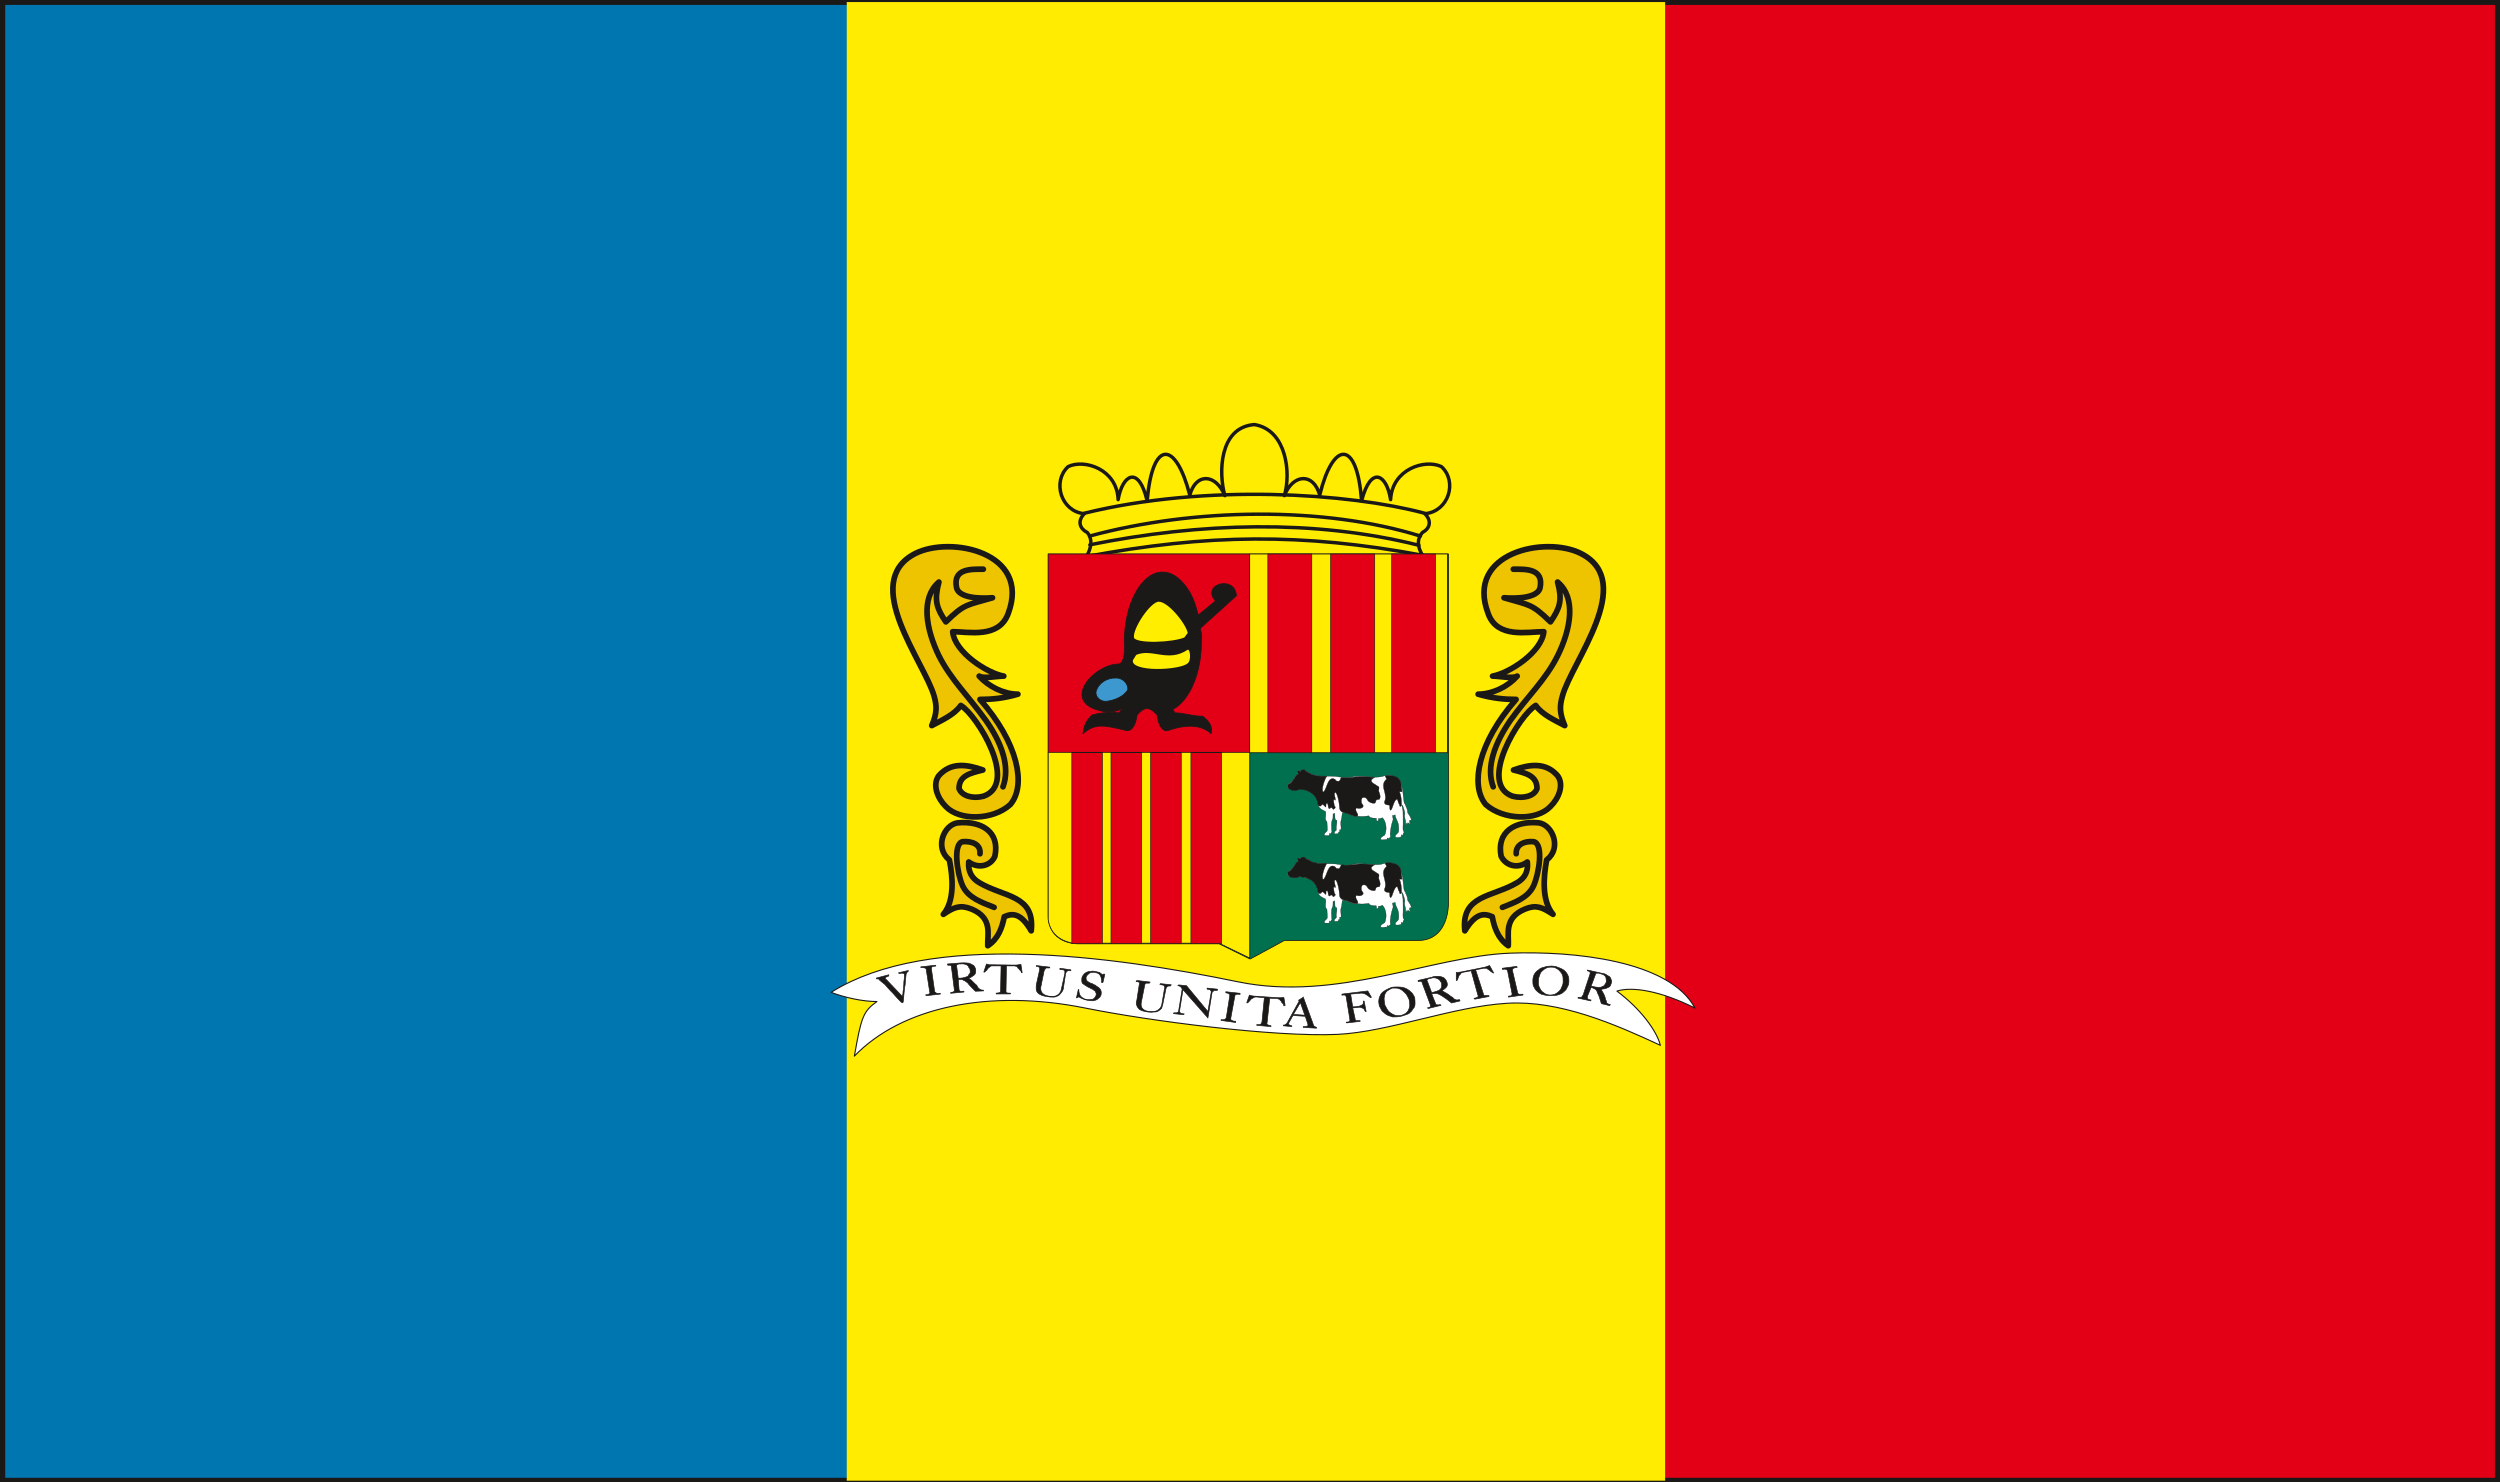 <svg xmlns="http://www.w3.org/2000/svg" xml:space="preserve" width="595.767" height="93.47mm" fill-rule="evenodd" stroke-linejoin="round" stroke-width="28.222" preserveAspectRatio="xMidYMid" version="1.2" viewBox="0 0 15763 9347"><rect x="0" y="0" width="15763" height="9347" fill="#333333" stroke="none"/><defs class="ClipPathGroup"><clipPath id="a" clipPathUnits="userSpaceOnUse"><path d="M0 0h15763v9347H0z"/></clipPath></defs><g class="SlideGroup"><g class="Slide" clip-path="url(#a)"><g class="Page"><g class="com.sun.star.drawing.PolyPolygonShape"><path fill="none" d="M15 13h5328v9324H15z" class="BoundingBox"/><path fill="#0076B1" d="M15 13h5327v9323H15V13Zm0 0Z"/></g><g class="com.sun.star.drawing.PolyPolygonShape"><path fill="none" d="M10493 13h5257v9324h-5257z" class="BoundingBox"/><path fill="#E30016" d="M10493 13h5256v9323h-5256V13Zm0 0Z"/></g><g fill="none" class="com.sun.star.drawing.PolyPolygonShape"><path d="M-3-5h15771v9360H-3z" class="BoundingBox"/><path stroke="#1B1918" stroke-linejoin="miter" stroke-width="36" d="M15 13h15734v9323H15V13Z"/></g><g class="com.sun.star.drawing.PolyPolygonShape"><path fill="none" d="M5339 13h5161v9324H5339z" class="BoundingBox"/><path fill="#FFEC00" d="M5339 13h5160v9323H5339V13Z"/></g><g class="com.sun.star.drawing.ClosedBezierShape"><path fill="none" d="M6606 3490h2532v2561H6606z" class="BoundingBox"/><path fill="#00704E" d="M6609 5768c-2 122 86 183 193 183h885l195 96 216-117h844c135 0 198-116 191-274V3493H6609v2275Z"/><path fill="none" stroke="#1B1918" stroke-linecap="round" stroke-width="5" d="M6609 5768c-2 122 86 183 193 183h885l195 96 216-117h844c135 0 198-116 191-274V3493H6609v2275Z"/></g><g class="com.sun.star.drawing.ClosedBezierShape"><path fill="none" d="M5236 6004h5456v660H5236z" class="BoundingBox"/><path fill="#FFF" d="M10469 6591c-23-92-125-230-274-342 96-30 274-2 492 107-160-301-769-361-1168-346-494 20-1091 308-1711 181-795-164-1951-323-2568 66 86 33 200 58 289 58-86 61-99 97-142 344 300-311 851-425 1456-303 402 81 1189 184 1590 166 320-15 729-176 1068-196 330-21 683 132 968 265Z"/><path fill="none" stroke="#1B1918" stroke-linecap="round" stroke-width="7" d="M10469 6591c-23-92-125-230-274-342 96-30 274-2 492 107-160-301-769-361-1168-346-494 20-1091 308-1711 181-795-164-1951-323-2568 66 86 33 200 58 289 58-86 61-99 97-142 344 300-311 851-425 1456-303 402 81 1189 184 1590 166 320-15 729-176 1068-196 330-21 683 132 968 265Z"/></g><g fill="none" class="com.sun.star.drawing.OpenBezierShape"><path d="M6672 2666h2481v856H6672z" class="BoundingBox"/><path stroke="#1B1918" stroke-linecap="round" stroke-width="22" d="M6850 3509c33-56 40-112 5-152-44-21-66-70-18-118-147-13-205-203-102-297 102-49 308 15 315 208 28-160 130-218 183 8 33-388 180-382 269-36 38-142 163-137 221 3-40-140-38-431 186-448 204 33 232 308 189 448 56-140 185-145 223-3 84-346 236-352 264 36 59-226 158-168 183-8 10-193 216-257 320-208 104 94 46 284-104 297 48 48 28 97-15 118-36 40-33 89 0 144-760-142-1357-134-2119 8Zm0 0h0Z"/><path stroke="#1B1918" stroke-linecap="round" stroke-width="22" d="M6837 3236c764-188 1672-127 2145 0"/><path stroke="#1B1918" stroke-linecap="round" stroke-width="22" d="M6870 3380c660-179 1479-189 2086 0"/><path stroke="#1B1918" stroke-linecap="round" stroke-width="22" d="M6872 3435c696-140 1411-163 2074 3"/></g><g class="com.sun.star.drawing.ClosedBezierShape"><path fill="none" d="M5611 3429h4519v2553H5611z" class="BoundingBox"/><path fill="#EEC400" d="M9630 5435c-61 46-137 23-165-36-31-156 89-224 236-211 86 10 150 158 51 234-21 112-31 259 40 343-66-43-104-63-177-33-135 56-100 160-105 231-63-43-89-114-101-183-56-25-107-20-173 89-25-228 175-211 330-304 49-28 71-72 64-130Zm0 0Zm104-1452c-104 0-295 45-351-115-147-386 364-491 585-378 355 180-61 687-117 900-18 64-18 107 15 185-61-33-142-68-183-127-101 59-368 491-147 572 68 18 139 0 155-48 0-82-71-97-148-117 107-38 204-48 277 35 43 56 10 143-45 196-87 91-295 86-407-13-101-122-48-391 191-663-74 0-148-7-239-33 91 0 188-48 246-114-30 18-109 0-155 0 104-18 310-150 323-280Zm0 0ZM6108 5435c64 46 140 23 165-36 33-156-86-224-233-211-89 10-150 158-54 234 23 112 33 259-38 343 64-43 104-63 178-33 135 56 99 160 102 231 66-43 91-114 104-183 56-25 107-20 170 89 25-228-173-211-328-304-48-28-71-72-66-130Zm0 0Zm-101-1452c101 0 292 45 350-115 145-386-363-491-586-378-353 180 60 687 119 900 18 64 18 107-15 185 61-33 142-68 183-127 101 59 368 491 144 572-66 18-137 0-155-48 0-82 71-97 150-117-106-38-203-48-277 35-43 56-10 143 44 196 88 91 297 86 406-13 104-122 48-391-191-663 77 0 150-7 239-33-89 0-185-48-244-114 28 18 110 0 155 0-104-18-310-150-322-280Z"/><path fill="none" stroke="#1B1918" stroke-linecap="round" stroke-width="36" d="M9630 5435c-61 46-137 23-165-36-31-156 89-224 236-211 86 10 150 158 51 234-21 112-31 259 40 343-66-43-104-63-177-33-135 56-100 160-105 231-63-43-89-114-101-183-56-25-107-20-173 89-25-228 175-211 330-304 49-28 71-72 64-130Zm104-1452c-104 0-295 45-351-115-147-386 364-491 585-378 355 180-61 687-117 900-18 64-18 107 15 185-61-33-142-68-183-127-101 59-368 491-147 572 68 18 139 0 155-48 0-82-71-97-148-117 107-38 204-48 277 35 43 56 10 143-45 196-87 91-295 86-407-13-101-122-48-391 191-663-74 0-148-7-239-33 91 0 188-48 246-114-30 18-109 0-155 0 104-18 310-150 323-280ZM6108 5435c64 46 140 23 165-36 33-156-86-224-233-211-89 10-150 158-54 234 23 112 33 259-38 343 64-43 104-63 178-33 135 56 99 160 102 231 66-43 91-114 104-183 56-25 107-20 170 89 25-228-173-211-328-304-48-28-71-72-66-130Zm-101-1452c101 0 292 45 350-115 145-386-363-491-586-378-353 180 60 687 119 900 18 64 18 107-15 185 61-33 142-68 183-127 101 59 368 491 144 572-66 18-137 0-155-48 0-82 71-97 150-117-106-38-203-48-277 35-43 56-10 143 44 196 88 91 297 86 406-13 104-122 48-391-191-663 77 0 150-7 239-33-89 0-185-48-244-114 28 18 110 0 155 0-104-18-310-150-322-280Z"/></g><g class="com.sun.star.drawing.ClosedBezierShape"><path fill="none" d="M9947 6114h218v230h-218z" class="BoundingBox"/><path fill="#1B1918" d="M10025 6143c0-7 5-10 0-12 0-3-3-5-5-5 0-3-8-3-11-5v-5l88 20c18 2 30 7 38 15 15 5 20 13 23 24 5 8 5 18 0 28-3 13-8 20-23 25-8 5-20 8-41 10 5 6 10 16 16 26 5 10 10 20 12 31 0 3 0 8 5 13 0 5 3 10 3 13 0 2 2 5 5 7 5 3 10 5 18 5l-3 8-53-13c-10-30-15-54-23-64-3-10-5-15-8-20-5-6-7-8-16-11-2-2-8-5-18-7l-23 56v13c0 3 3 5 6 5 5 3 10 5 17 5l-2 6-81-18 2-5c8 0 13 2 15 0 5 0 8 0 8-4 2 0 2-5 8-10l43-131Zm0 0Zm7 75c24 5 39 8 50 8 10 0 17-3 28-8 7-5 12-13 17-23 0-5 3-12 0-20 0-6 0-14-7-21-5-8-21-13-33-16l-5-2h-16c-5 2-7 5-7 10l-27 72Z"/><path fill="none" stroke="#1B1918" stroke-linecap="round" stroke-width="4" d="M10025 6143c0-7 5-10 0-12 0-3-3-5-5-5 0-3-8-3-11-5v-5l88 20c18 2 30 7 38 15 15 5 20 13 23 24 5 8 5 18 0 28-3 13-8 20-23 25-8 5-20 8-41 10 5 6 10 16 16 26 5 10 10 20 12 31 0 3 0 8 5 13 0 5 3 10 3 13 0 2 2 5 5 7 5 3 10 5 18 5l-3 8-53-13c-10-30-15-54-23-64-3-10-5-15-8-20-5-6-7-8-16-11-2-2-8-5-18-7l-23 56v13c0 3 3 5 6 5 5 3 10 5 17 5l-2 6-81-18 2-5c8 0 13 2 15 0 5 0 8 0 8-4 2 0 2-5 8-10l43-131Z"/><path fill="none" stroke="#1B1918" stroke-linecap="round" stroke-width="4" d="M10032 6218c24 5 39 8 50 8 10 0 17-3 28-8 7-5 12-13 17-23 0-5 3-12 0-20 0-6 0-14-7-21-5-8-21-13-33-16l-5-2h-16c-5 2-7 5-7 10l-27 72Z"/></g><g class="com.sun.star.drawing.ClosedBezierShape"><path fill="none" d="M9663 6089h233v191h-233z" class="BoundingBox"/><path fill="#1B1918" d="M9856 6191c0-19 0-34-5-45-5-12-15-22-20-28-8-7-16-12-23-15-10-5-21-5-26-5-11 0-21 0-31 5-8 3-18 10-26 18-10 8-15 18-17 28-5 10-8 23-8 36 0 18 0 31 8 44 5 12 12 23 25 30 10 10 23 13 38 15 22 0 37-5 49-15 13-10 23-20 26-33 7-13 10-25 10-35Zm0 0Zm-191-9c0-28 12-51 35-66 10-10 23-15 38-18 13-5 31-7 44-7s26 2 38 7c16 5 26 10 39 18 10 8 20 18 25 30 8 13 8 26 8 42v3c0 12-3 22-11 35-2 10-12 20-22 28-8 10-23 15-39 20-12 3-27 3-49 3-20 0-35-3-51-8-12-5-25-15-33-23-10-10-12-20-20-33-2-10-2-20-2-31Z"/><path fill="none" stroke="#1B1918" stroke-linecap="round" stroke-width="4" d="M9856 6191c0-19 0-34-5-45-5-12-15-22-20-28-8-7-16-12-23-15-10-5-21-5-26-5-11 0-21 0-31 5-8 3-18 10-26 18-10 8-15 18-17 28-5 10-8 23-8 36 0 18 0 31 8 44 5 12 12 23 25 30 10 10 23 13 38 15 22 0 37-5 49-15 13-10 23-20 26-33 7-13 10-25 10-35Z"/><path fill="none" stroke="#1B1918" stroke-linecap="round" stroke-width="4" d="M9665 6182c0-28 12-51 35-66 10-10 23-15 38-18 13-5 31-7 44-7s26 2 38 7c16 5 26 10 39 18 10 8 20 18 25 30 8 13 8 26 8 42v3c0 12-3 22-11 35-2 10-12 20-22 28-8 10-23 15-39 20-12 3-27 3-49 3-20 0-35-3-51-8-12-5-25-15-33-23-10-10-12-20-20-33-2-10-2-20-2-31Z"/></g><g class="com.sun.star.drawing.ClosedBezierShape"><path fill="none" d="M9469 6091h137v199h-137z" class="BoundingBox"/><path fill="#1B1918" d="M9569 6259c0 2 0 5 4 7 5 3 7 3 10 3h20v5l-92 13v-6c7 0 10-2 17-2 3-3 5-5 5-8 0-2 3-5 0-10l-27-138c0-5-7-10-9-10-5-3-13-3-23 0l-2-8 92-12 2 7c-12 0-20 3-22 5-8 3-8 8-8 13l33 141Z"/><path fill="none" stroke="#1B1918" stroke-linecap="round" stroke-width="4" d="M9569 6259c0 2 0 5 4 7 5 3 7 3 10 3h20v5l-92 13v-6c7 0 10-2 17-2 3-3 5-5 5-8 0-2 3-5 0-10l-27-138c0-5-7-10-9-10-5-3-13-3-23 0l-2-8 92-12 2 7c-12 0-20 3-22 5-8 3-8 8-8 13l33 141Z"/></g><g class="com.sun.star.drawing.ClosedBezierShape"><path fill="none" d="M9180 6086h240v217h-240z" class="BoundingBox"/><path fill="#1B1918" d="m9276 6121-54 10c-5 2-13 5-15 13-8 5-10 11-13 21-2 10-7 15-7 17h-5v-51h15c2 0 10-3 18-3l149-30c5-3 15-5 28-10l25 45-2 3c-3-3-5-5-11-8-5-2-7-7-12-10-3-3-5-3-8-5-5-3-7-5-10-8h-19l-51 10 49 152c0 5 2 10 11 10h23l2 6-90 17-5-5c10-2 18-5 21-7 2-3 5-3 5-5 0-3 0-8-3-13l-41-149Z"/><path fill="none" stroke="#1B1918" stroke-linecap="round" stroke-width="4" d="m9276 6121-54 10c-5 2-13 5-15 13-8 5-10 11-13 21-2 10-7 15-7 17h-5v-51h15c2 0 10-3 18-3l149-30c5-3 15-5 28-10l25 45-2 3c-3-3-5-5-11-8-5-2-7-7-12-10-3-3-5-3-8-5-5-3-7-5-10-8h-19l-51 10 49 152c0 5 2 10 11 10h23l2 6-90 17-5-5c10-2 18-5 21-7 2-3 5-3 5-5 0-3 0-8-3-13l-41-149Z"/></g><g class="com.sun.star.drawing.ClosedBezierShape"><path fill="none" d="M8939 6154h270v209h-270z" class="BoundingBox"/><path fill="#1B1918" d="M8968 6200c0-5-2-8-5-10 0-3-5-3-7-3-3 0-8 0-13 3l-2-8 86-20c13-6 28-7 40-6 14 0 24 3 35 8 10 8 15 15 20 26 5 12 5 23 0 31-8 10-18 18-31 25 8 5 18 11 31 18 10 5 18 13 28 20 2 0 7 3 12 8 3 5 8 8 13 10 0 0 5 3 10 3 3 0 11 0 16-3l5 9-54 13c-28-24-48-37-61-45-10-5-15-10-24-12-2-3-7-3-15-3-5 0-12 0-25 3l23 57c2 5 2 10 5 10 5 2 7 2 10 2 2 0 11 0 16-2l5 5-82 20-3-5c6-2 13-2 16-5 2-3 2-5 2-5 0-3 0-8-2-13l-49-131Zm0 0Zm59 59c23-5 35-10 47-15 5-5 12-10 15-18 2-8 2-18 0-29-3-5-8-10-10-15-5-8-14-10-24-15-8-3-23-3-36 2h-7c-5 3-11 5-11 8-5 2-5 5 0 13l26 69Z"/><path fill="none" stroke="#1B1918" stroke-linecap="round" stroke-width="4" d="M8968 6200c0-5-2-8-5-10 0-3-5-3-7-3-3 0-8 0-13 3l-2-8 86-20c13-6 28-7 40-6 14 0 24 3 35 8 10 8 15 15 20 26 5 12 5 23 0 31-8 10-18 18-31 25 8 5 18 11 31 18 10 5 18 13 28 20 2 0 7 3 12 8 3 5 8 8 13 10 0 0 5 3 10 3 3 0 11 0 16-3l5 9-54 13c-28-24-48-37-61-45-10-5-15-10-24-12-2-3-7-3-15-3-5 0-12 0-25 3l23 57c2 5 2 10 5 10 5 2 7 2 10 2 2 0 11 0 16-2l5 5-82 20-3-5c6-2 13-2 16-5 2-3 2-5 2-5 0-3 0-8-2-13l-49-131Z"/><path fill="none" stroke="#1B1918" stroke-linecap="round" stroke-width="4" d="M9027 6259c23-5 35-10 47-15 5-5 12-10 15-18 2-8 2-18 0-29-3-5-8-10-10-15-5-8-14-10-24-15-8-3-23-3-36 2h-7c-5 3-11 5-11 8-5 2-5 5 0 13l26 69Z"/></g><g class="com.sun.star.drawing.ClosedBezierShape"><path fill="none" d="M8691 6221h234v194h-234z" class="BoundingBox"/><path fill="#1B1918" d="M8884 6300c-8-16-13-28-24-39-10-11-20-18-28-23-10-5-20-8-30-8h-23c-10 5-18 8-28 15-9 5-14 13-19 23-2 9-5 19-5 32 0 12 3 25 5 38 8 15 15 29 24 39 10 10 23 18 36 23 12 5 25 5 43 2 18-5 31-12 41-25 8-14 13-26 13-39 0-15-2-28-5-38Zm0 0Zm-187 43c-7-28-4-51 10-75 7-10 18-18 30-25 14-8 27-13 39-18 13-2 26-2 41-2s28 2 41 7 26 13 36 23c13 10 18 21 26 37v2c2 13 2 23 2 36 0 12-2 23-13 33-7 13-15 21-25 29-13 7-31 12-47 17-20 5-35 5-56 5-12-5-27-7-39-15-12-7-17-15-28-23-7-13-12-21-17-31Z"/><path fill="none" stroke="#1B1918" stroke-linecap="round" stroke-width="4" d="M8884 6300c-8-16-13-28-24-39-10-11-20-18-28-23-10-5-20-8-30-8h-23c-10 5-18 8-28 15-9 5-14 13-19 23-2 9-5 19-5 32 0 12 3 25 5 38 8 15 15 29 24 39 10 10 23 18 36 23 12 5 25 5 43 2 18-5 31-12 41-25 8-14 13-26 13-39 0-15-2-28-5-38Z"/><path fill="none" stroke="#1B1918" stroke-linecap="round" stroke-width="4" d="M8697 6343c-7-28-4-51 10-75 7-10 18-18 30-25 14-8 27-13 39-18 13-2 26-2 41-2s28 2 41 7 26 13 36 23c13 10 18 21 26 37v2c2 13 2 23 2 36 0 12-2 23-13 33-7 13-15 21-25 29-13 7-31 12-47 17-20 5-35 5-56 5-12-5-27-7-39-15-12-7-17-15-28-23-7-13-12-21-17-31Z"/></g><g class="com.sun.star.drawing.ClosedBezierShape"><path fill="none" d="M8459 6246h191v207h-191z" class="BoundingBox"/><path fill="#1B1918" d="M8488 6286c-2-5-2-8-7-11-3-2-13-2-20 0v-7l163-20 23 40-5 3c-13-10-23-18-33-23s-23-8-36-5l-57 5 13 80h18c14-3 24-3 29-6 7-2 12-5 18-10 2-5 2-10 2-20h5l13 66h-5c-3-5-8-13-10-18-3-2-11-5-16-7-7-3-17-3-25 0l-29 2 15 67c0 5 0 8 3 10 0 0 2 3 5 3h24v5l-85 10-3-5c8 0 13-2 16-2 5-3 7-3 7-6v-10l-23-141Z"/><path fill="none" stroke="#1B1918" stroke-linecap="round" stroke-width="4" d="M8488 6286c-2-5-2-8-7-11-3-2-13-2-20 0v-7l163-20 23 40-5 3c-13-10-23-18-33-23s-23-8-36-5l-57 5 13 80h18c14-3 24-3 29-6 7-2 12-5 18-10 2-5 2-10 2-20h5l13 66h-5c-3-5-8-13-10-18-3-2-11-5-16-7-7-3-17-3-25 0l-29 2 15 67c0 5 0 8 3 10 0 0 2 3 5 3h24v5l-85 10-3-5c8 0 13-2 16-2 5-3 7-3 7-6v-10l-23-141Z"/></g><g class="com.sun.star.drawing.ClosedBezierShape"><path fill="none" d="M8090 6283h214v203h-214z" class="BoundingBox"/><path fill="#1B1918" d="m8191 6313-3-7c8-3 14-8 16-10 8-3 10-5 13-10l63 172c0 5 3 10 6 12 2 3 10 5 15 8v5l-84-5v-5c10 0 18 0 23-3 5 0 7-2 7-7 0 0 0-5-2-10l-15-45-78-5-25 45s-2 2-2 7 5 10 20 13v5l-53-5v-5c5 0 10 0 12-3 3-2 8-5 10-7l77-140Zm0 0Zm8 8-44 75 72 5-28-80Z"/><path fill="none" stroke="#1B1918" stroke-linecap="round" stroke-width="4" d="m8191 6313-3-7c8-3 14-8 16-10 8-3 10-5 13-10l63 172c0 5 3 10 6 12 2 3 10 5 15 8v5l-84-5v-5c10 0 18 0 23-3 5 0 7-2 7-7 0 0 0-5-2-10l-15-45-78-5-25 45s-2 2-2 7 5 10 20 13v5l-53-5v-5c5 0 10 0 12-3 3-2 8-5 10-7l77-140Z"/><path fill="none" stroke="#1B1918" stroke-linecap="round" stroke-width="4" d="m8199 6321-44 75 72 5-28-80Z"/></g><g class="com.sun.star.drawing.ClosedBezierShape"><path fill="none" d="M7859 6272h248v204h-248z" class="BoundingBox"/><path fill="#1B1918" d="m7972 6291-51-5c-10 0-17 3-22 8-8 2-13 7-21 18-5 7-12 10-12 12l-5-2 17-48c8 2 13 5 16 5 5 0 10 2 17 2l151 10c10 0 20 0 33-2l8 51-8 2c0-2-2-5-2-10-3-5-8-8-11-10 0-5-2-8-2-8-8-5-10-10-10-10 0-3-3-3-8-5 0 0-5 0-7-3l-49-2-17 156c-3 5 0 10 5 12 2 0 12 3 20 6v5l-90-8v-5h20c5-3 5-3 8-5 0-3 5-8 5-13l15-151Z"/><path fill="none" stroke="#1B1918" stroke-linecap="round" stroke-width="4" d="m7972 6291-51-5c-10 0-17 3-22 8-8 2-13 7-21 18-5 7-12 10-12 12l-5-2 17-48c8 2 13 5 16 5 5 0 10 2 17 2l151 10c10 0 20 0 33-2l8 51-8 2c0-2-2-5-2-10-3-5-8-8-11-10 0-5-2-8-2-8-8-5-10-10-10-10 0-3-3-3-8-5 0 0-5 0-7-3l-49-2-17 156c-3 5 0 10 5 12 2 0 12 3 20 6v5l-90-8v-5h20c5-3 5-3 8-5 0-3 5-8 5-13l15-151Z"/></g><g class="com.sun.star.drawing.ClosedBezierShape"><path fill="none" d="M7697 6251h125v199h-125z" class="BoundingBox"/><path fill="#1B1918" d="M7760 6421c0 3 0 8 3 10 0 3 5 3 8 5 7 3 12 3 20 3v8l-92-13v-5c7 0 12 2 15 0 5 0 7 0 10-3 5-2 5-5 8-10l22-138c0-5 0-10-7-13-3-2-10-5-18-5v-7l90 10v7c-10-2-20-2-23 0-5 0-10 5-10 10l-26 141Z"/><path fill="none" stroke="#1B1918" stroke-linecap="round" stroke-width="4" d="M7760 6421c0 3 0 8 3 10 0 3 5 3 8 5 7 3 12 3 20 3v8l-92-13v-5c7 0 12 2 15 0 5 0 7 0 10-3 5-2 5-5 8-10l22-138c0-5 0-10-7-13-3-2-10-5-18-5v-7l90 10v7c-10-2-20-2-23 0-5 0-10 5-10 10l-26 141Z"/></g><g class="com.sun.star.drawing.ClosedBezierShape"><path fill="none" d="M7397 6208h284v214h-284z" class="BoundingBox"/><path fill="#1B1918" d="m7616 6378 21-123c0-5 0-7-5-12-3-3-13-6-21-6v-7l66 7-2 8h-20c-3 3-6 5-8 8 0 0-5 2-5 7l-26 159-2-3-155-176-22 136c0 5 5 10 7 12 3 3 13 3 23 5l-5 5-63-7 2-5h18c2 0 5-3 7-3 6-5 6-7 6-12l22-136c-5-8-7-10-12-15-5-3-8-5-16-5l6-5 49 5 135 163Z"/><path fill="none" stroke="#1B1918" stroke-linecap="round" stroke-width="4" d="m7616 6378 21-123c0-5 0-7-5-12-3-3-13-6-21-6v-7l66 7-2 8h-20c-3 3-6 5-8 8 0 0-5 2-5 7l-26 159-2-3-155-176-22 136c0 5 5 10 7 12 3 3 13 3 23 5l-5 5-63-7 2-5h18c2 0 5-3 7-3 6-5 6-7 6-12l22-136c-5-8-7-10-12-15-5-3-8-5-16-5l6-5 49 5 135 163Z"/></g><g class="com.sun.star.drawing.ClosedBezierShape"><path fill="none" d="M7161 6180h227v206h-227z" class="BoundingBox"/><path fill="#1B1918" d="M7342 6235c3-8 3-10 0-15 0-3-2-5-5-8-7 0-13-3-24-5l3-5 69 7-5 8c-15-2-25 3-28 15l-20 98c-3 13-6 20-8 28-8 7-13 12-23 18-8 5-18 5-26 5-10 2-23 2-35 0-24-3-42-8-55-16-7-7-15-15-17-25-5-10-5-20 0-33l15-98c2-5 2-7 2-10 0-2-2-5-5-7-2 0-7-3-17-3l5-7 84 10-5 7h-17c-8 0-8 3-11 8 0 2-3 5-3 13l-20 100c-6 33 10 53 51 58h31c10-2 18-5 28-13 10-7 18-20 20-35l16-95Z"/><path fill="none" stroke="#1B1918" stroke-linecap="round" stroke-width="4" d="M7342 6235c3-8 3-10 0-15 0-3-2-5-5-8-7 0-13-3-24-5l3-5 69 7-5 8c-15-2-25 3-28 15l-20 98c-3 13-6 20-8 28-8 7-13 12-23 18-8 5-18 5-26 5-10 2-23 2-35 0-24-3-42-8-55-16-7-7-15-15-17-25-5-10-5-20 0-33l15-98c2-5 2-7 2-10 0-2-2-5-5-7-2 0-7-3-17-3l5-7 84 10-5 7h-17c-8 0-8 3-11 8 0 2-3 5-3 13l-20 100c-6 33 10 53 51 58h31c10-2 18-5 28-13 10-7 18-20 20-35l16-95Z"/></g><g class="com.sun.star.drawing.ClosedBezierShape"><path fill="none" d="M6785 6121h184v192h-184z" class="BoundingBox"/><path fill="#1B1918" d="M6799 6239h3c0 20 5 33 12 43 11 10 22 18 37 20 13 3 25 0 41-2 7-5 17-13 20-28 0-5 0-10-3-15-2-5-5-11-12-13-3-5-10-8-16-10-7-3-12-8-20-10-15-9-28-17-36-24-5-8-5-21-3-36 3-10 11-20 16-25 10-8 21-13 31-13 12-2 23-4 30-2 10 2 21 5 32 7 10 5 15 10 18 15l12-5 5 3-12 51h-8c0-10 0-21-3-28 0-10-7-16-10-23-10-8-16-10-29-13-12-2-28 0-35 5-10 8-18 15-21 26-2 15 3 25 21 33 2 2 7 5 18 7 7 5 12 8 20 10 5 7 13 9 16 12 18 12 23 28 20 45-2 13-10 21-20 28-6 8-19 10-29 13-13 0-25 0-38-3-20-5-36-10-54-22l-13 7h-2l12-53Z"/><path fill="none" stroke="#1B1918" stroke-linecap="round" stroke-width="4" d="M6799 6239h3c0 20 5 33 12 43 11 10 22 18 37 20 13 3 25 0 41-2 7-5 17-13 20-28 0-5 0-10-3-15-2-5-5-11-12-13-3-5-10-8-16-10-7-3-12-8-20-10-15-9-28-17-36-24-5-8-5-21-3-36 3-10 11-20 16-25 10-8 21-13 31-13 12-2 23-4 30-2 10 2 21 5 32 7 10 5 15 10 18 15l12-5 5 3-12 51h-8c0-10 0-21-3-28 0-10-7-16-10-23-10-8-16-10-29-13-12-2-28 0-35 5-10 8-18 15-21 26-2 15 3 25 21 33 2 2 7 5 18 7 7 5 12 8 20 10 5 7 13 9 16 12 18 12 23 28 20 45-2 13-10 21-20 28-6 8-19 10-29 13-13 0-25 0-38-3-20-5-36-10-54-22l-13 7h-2l12-53Z"/></g><g class="com.sun.star.drawing.ClosedBezierShape"><path fill="none" d="M6531 6086h224v204h-224z" class="BoundingBox"/><path fill="#1B1918" d="M6714 6138v-15c-2-2-2-5-10-8-2 0-11-2-21-2v-8l69 10v6c-20-3-28 2-33 17l-15 98c-2 10-9 18-14 25-7 8-12 15-20 18-10 5-18 8-28 8s-23 0-35-3c-24-2-40-8-52-15-10-5-18-15-21-26-1-10-1-20 0-33l21-95v-12c0-3-5-5-8-8 0 0-5-2-13-2v-5l85 10v5h-23c-2 2-5 5-5 7-6 3-6 8-8 13l-21 103c-2 30 13 50 57 56 10 0 21 2 26 0 12 0 20-6 30-13 8-8 15-18 18-36l21-95Z"/><path fill="none" stroke="#1B1918" stroke-linecap="round" stroke-width="4" d="M6714 6138v-15c-2-2-2-5-10-8-2 0-11-2-21-2v-8l69 10v6c-20-3-28 2-33 17l-15 98c-2 10-9 18-14 25-7 8-12 15-20 18-10 5-18 8-28 8s-23 0-35-3c-24-2-40-8-52-15-10-5-18-15-21-26-1-10-1-20 0-33l21-95v-12c0-3-5-5-8-8 0 0-5-2-13-2v-5l85 10v5h-23c-2 2-5 5-5 7-6 3-6 8-8 13l-21 103c-2 30 13 50 57 56 10 0 21 2 26 0 12 0 20-6 30-13 8-8 15-18 18-36l21-95Z"/></g><g class="com.sun.star.drawing.ClosedBezierShape"><path fill="none" d="M6201 6076h247v194h-247z" class="BoundingBox"/><path fill="#1B1918" d="M6312 6090h-51c-10 0-15 0-18 5-7 5-15 10-20 21-10 7-13 13-13 13h-7l17-51c5 2 13 2 16 5h15l153 2c10 0 20-2 33-5l8 52-3 2c-2-2-2-5-5-11l-10-10c0-2-3-5-8-8-2-5-5-7-5-10-5 0-5-2-7-2-3 0-5-3-13-3h-48l-3 157c0 8 0 10 5 13 5 2 13 2 23 2v5h-90v-5c5 0 15-2 18-2 5-3 8-3 8-5 2-3 2-8 2-13l3-152Z"/><path fill="none" stroke="#1B1918" stroke-linecap="round" stroke-width="4" d="M6312 6090h-51c-10 0-15 0-18 5-7 5-15 10-20 21-10 7-13 13-13 13h-7l17-51c5 2 13 2 16 5h15l153 2c10 0 20-2 33-5l8 52-3 2c-2-2-2-5-5-11l-10-10c0-2-3-5-8-8-2-5-5-7-5-10-5 0-5-2-7-2-3 0-5-3-13-3h-48l-3 157c0 8 0 10 5 13 5 2 13 2 23 2v5h-90v-5c5 0 15-2 18-2 5-3 8-3 8-5 2-3 2-8 2-13l3-152Z"/></g><g class="com.sun.star.drawing.ClosedBezierShape"><path fill="none" d="M5972 6068h233v198h-233z" class="BoundingBox"/><path fill="#1B1918" d="M5999 6098c0-5 0-7-3-10-2-2-5-2-5-2h-15l-2-8 91-7c15 0 31 0 44 2 10 3 20 10 31 15 5 8 12 18 12 28 0 14 0 24-10 32-10 7-18 15-35 20 7 5 17 10 25 20 8 8 18 18 28 26 0 3 2 6 5 11s8 8 10 10c3 3 5 5 10 5 3 3 8 3 16 3v5l-51 2c-23-23-41-41-48-52-11-7-13-12-22-15-2-2-10-5-15-7h-23l5 62c0 2 0 7 5 10 0 2 3 2 5 2h21v5l-84 8v-5c5 0 13-3 15-3 3-2 8-5 8-5v-12l-18-140Zm0 0Zm43 70c23 0 38-3 49-8 11-2 16-7 18-15 8-5 10-15 8-25 0-9-3-14-8-19-2-8-5-13-15-18-11-5-24-7-39-5h-8c-5 0-7 3-13 5-2 0-2 5-2 10l10 75Z"/><path fill="none" stroke="#1B1918" stroke-linecap="round" stroke-width="4" d="M5999 6098c0-5 0-7-3-10-2-2-5-2-5-2h-15l-2-8 91-7c15 0 31 0 44 2 10 3 20 10 31 15 5 8 12 18 12 28 0 14 0 24-10 32-10 7-18 15-35 20 7 5 17 10 25 20 8 8 18 18 28 26 0 3 2 6 5 11s8 8 10 10c3 3 5 5 10 5 3 3 8 3 16 3v5l-51 2c-23-23-41-41-48-52-11-7-13-12-22-15-2-2-10-5-15-7h-23l5 62c0 2 0 7 5 10 0 2 3 2 5 2h21v5l-84 8v-5c5 0 13-3 15-3 3-2 8-5 8-5v-12l-18-140Z"/><path fill="none" stroke="#1B1918" stroke-linecap="round" stroke-width="4" d="M6042 6168c23 0 38-3 49-8 11-2 16-7 18-15 8-5 10-15 8-25 0-9-3-14-8-19-2-8-5-13-15-18-11-5-24-7-39-5h-8c-5 0-7 3-13 5-2 0-2 5-2 10l10 75Z"/></g><g class="com.sun.star.drawing.ClosedBezierShape"><path fill="none" d="M5804 6083h129v198h-129z" class="BoundingBox"/><path fill="#1B1918" d="M5893 6250c0 5 6 8 8 10 0 0 3 3 11 3h17v5l-89 10-4-5c6 0 14-3 16-3 5-2 5-2 10-5 0-2 3-7 0-10l-22-142c0-5-4-10-12-10-2-2-10-2-22-2v-5l93-10 2 5c-13 2-21 2-23 5-5 2-5 7-5 15l20 139Z"/><path fill="none" stroke="#1B1918" stroke-linecap="round" stroke-width="4" d="M5893 6250c0 5 6 8 8 10 0 0 3 3 11 3h17v5l-89 10-4-5c6 0 14-3 16-3 5-2 5-2 10-5 0-2 3-7 0-10l-22-142c0-5-4-10-12-10-2-2-10-2-22-2v-5l93-10 2 5c-13 2-21 2-23 5-5 2-5 7-5 15l20 139Z"/></g><g class="com.sun.star.drawing.ClosedBezierShape"><path fill="none" d="M5523 6117h207v209h-207z" class="BoundingBox"/><path fill="#1B1918" d="M5689 6282c5-15 5-25 5-33 3-8 3-15 3-25 2-12 2-24 2-34 3-13 3-23 3-33v-13c0-5-5-8-13-8-2 0-14 0-19 3l-5-5 62-15v5c-7 5-15 12-15 30-3 18-3 36-5 56-5 21-5 44-8 64-2 18-2 36-5 46l-5 3c-10-5-19-18-37-36-15-18-27-30-40-43-10-13-23-24-33-37-14-10-24-20-34-28-3-5-5-7-5-7h-13l-2-5 79-21v8c-10 3-15 5-18 8-5 0-5 5-5 7 0 3 5 5 5 5l103 108Z"/><path fill="none" stroke="#1B1918" stroke-linecap="round" stroke-width="4" d="M5689 6282h0c5-15 5-25 5-33 3-8 3-15 3-25 2-12 2-24 2-34 3-13 3-23 3-33v-13c0-5-5-8-13-8-2 0-14 0-19 3l-5-5 62-15v5c-7 5-15 12-15 30-3 18-3 36-5 56-5 21-5 44-8 64-2 18-2 36-5 46l-5 3c-10-5-19-18-37-36-15-18-27-30-40-43-10-13-23-24-33-37-14-10-24-20-34-28-3-5-5-7-5-7h-13l-2-5 79-21v8c-10 3-15 5-18 8-5 0-5 5-5 7 0 3 5 5 5 5l103 108Z"/></g><g fill="none" class="com.sun.star.drawing.OpenBezierShape"><path d="M5826 3571h4091v2170H5826z" class="BoundingBox"/><path stroke="#1B1918" stroke-linecap="round" stroke-width="36" d="M9560 5383c-3-59 53-81 109-76 66 12 35 203 0 279-36 76-119 104-196 135m69-2132c74 0 195-7 168 119-23 81-227 61-227 61 161 48 173 35 293 152 61-89 76-137 45-251 120 101 82 300 0 465-76 152-188 254-297 406-101 146-155 298-109 420m-3236 422c6-59-50-81-109-76-63 12-35 203 0 279 36 76 120 104 198 135m-68-2132c-74 0-196-7-168 119 23 81 226 61 226 61-162 48-175 35-294 152-61-89-74-137-44-251-118 101-80 300 0 465 77 152 186 254 295 406 104 146 155 298 109 420"/></g><g class="com.sun.star.drawing.ClosedBezierShape"><path fill="none" d="M6606 4739h1278v1306H6606z" class="BoundingBox"/><path fill="#FFEC00" d="M6609 4742v1058c12 71 55 127 154 147h923l194 94V4742H6609Z"/><path fill="none" stroke="#1B1918" stroke-linecap="round" stroke-width="5" d="M6609 4742v1058c12 71 55 127 154 147h923l194 94V4742H6609Z"/></g><g class="com.sun.star.drawing.PolyPolygonShape"><path fill="none" d="M7876 3490h1255v1260H7876z" class="BoundingBox"/><path fill="#FFEC00" d="M7879 3493h1248v1253H7879V3493Z"/><path fill="none" stroke="#1B1918" stroke-linecap="round" stroke-width="5" d="M7879 3493h1248v1253H7879V3493Z"/></g><g class="com.sun.star.drawing.PolyPolygonShape"><path fill="none" d="M6607 3491h2447v2462H6607z" class="BoundingBox"/><path fill="#E30016" d="M6609 3493v1250h1271V3493H6609Zm0 0Zm1385 0h277v1253h-277V3493Zm0 0Zm396 0h278v1253h-278V3493Zm0 0Zm385 0h276v1253h-276V3493Zm0 0ZM7509 4746h193v1204h-193V4746Zm0 0Zm-254 0h193v1204h-193V4746Zm0 0Zm-250 0h193v1204h-193V4746Zm0 0Zm-247 0h193v1204h-193V4746Z"/><path fill="none" stroke="#1B1918" stroke-linecap="round" stroke-width="4" d="M6609 3493v1250h1271V3493H6609Zm1385 0h277v1253h-277V3493Zm396 0h278v1253h-278V3493Zm385 0h276v1253h-276V3493ZM7509 4746h193v1204h-193V4746Zm-254 0h193v1204h-193V4746Zm-250 0h193v1204h-193V4746Zm-247 0h193v1204h-193V4746Z"/></g><g class="com.sun.star.drawing.ClosedBezierShape"><path fill="none" d="M6819 3604h981v889h-981z" class="BoundingBox"/><path fill="#1B1918" d="M7089 4049c0-244 109-442 241-442 66 0 127 50 173 129 23 41 38 86 52 142l109-89c-94-104 122-167 132-33l-228 206c10 48 7 25 7 87 0 242-113 440-245 440-30 0-99-46-124-69-130 0-94 69-227 69-314-43-86-302 74-302 36-5 41-84 36-138Z"/><path fill="none" stroke="#1B1918" stroke-linejoin="miter" stroke-width="5" d="M7089 4049c0-244 109-442 241-442 66 0 127 50 173 129 23 41 38 86 52 142l109-89c-94-104 122-167 132-33l-228 206c10 48 7 25 7 87 0 242-113 440-245 440-30 0-99-46-124-69-130 0-94 69-227 69-314-43-86-302 74-302 36-5 41-84 36-138Z"/></g><g class="com.sun.star.drawing.ClosedBezierShape"><path fill="none" d="M6907 4272h208v154h-208z" class="BoundingBox"/><path fill="#3C98CF" d="M7036 4275c-53-2-108 28-125 84-7 29 23 70 72 62 43-5 105-30 128-72 5-35-31-76-75-74Z"/><path fill="none" stroke="#1B1918" stroke-linejoin="miter" stroke-width="5" d="M7036 4275c-53-2-108 28-125 84-7 29 23 70 72 62 43-5 105-30 128-72 5-35-31-76-75-74Z"/></g><g class="com.sun.star.drawing.ClosedBezierShape"><path fill="none" d="M6824 4392h819v241h-819z" class="BoundingBox"/><path fill="#1B1918" d="M7170 4508c-7 41-20 95-61 100-152-38-203-48-281 18 10-71 30-89 58-118 56-15 114-20 168-13l43-48c89-70 196-68 275 0l38 48c54 0 107 21 173 21 41 31 66 67 53 110-53-51-145-66-277-18-43 0-58-59-63-100-53-59-85-48-126 0Z"/><path fill="none" stroke="#1B1918" stroke-linejoin="miter" stroke-width="5" d="M7170 4508c-7 41-20 95-61 100-152-38-203-48-281 18 10-71 30-89 58-118 56-15 114-20 168-13l43-48c89-70 196-68 275 0l38 48c54 0 107 21 173 21 41 31 66 67 53 110-53-51-145-66-277-18-43 0-58-59-63-100-53-59-85-48-126 0Z"/></g><g class="com.sun.star.drawing.ClosedBezierShape"><path fill="none" d="M7131 3776h377v290h-377z" class="BoundingBox"/><path fill="#FE0" d="M7307 3785c-59-4-186 191-164 242 21 43 255 33 330 0l25-33c-2-51-123-209-191-209Z"/><path fill="none" stroke="#1B1918" stroke-linejoin="miter" stroke-width="18" d="M7307 3785c-59-4-186 191-164 242 21 43 255 33 330 0l25-33c-2-51-123-209-191-209Z"/></g><g class="com.sun.star.drawing.ClosedBezierShape"><path fill="none" d="M7124 4079h399v159h-399z" class="BoundingBox"/><path fill="#FE0" d="M7484 4089c-120 82-220-14-326 33l-23 37c-25 96 323 76 361 28 26-18 21-112-12-98Z"/><path fill="none" stroke="#1B1918" stroke-linejoin="miter" stroke-width="18" d="M7484 4089c-120 82-220-14-326 33l-23 37c-25 96 323 76 361 28 26-18 21-112-12-98Z"/></g><g class="com.sun.star.drawing.ClosedBezierShape"><path fill="none" d="M8116 5403h786v447h-786z" class="BoundingBox"/><path fill="#FFF" d="M8203 5413c13-12 23-10 36 5 13 0 18 7 23 12 52 28 123 8 184 21 35 7 66 5 91-3 59-10 132 15 184-2 33-11 61-5 84 7 13 5 20 10 23 21 18 43 18 91 25 137 0 5 8 10 10 21 11 23 11 28 13 46 0 0 25 30 23 51-3-5-3-8-10-5-3 5-3 17 5 22-8 3-13-5-18-7 5 5 0 10-2 12 0-7 0-7-3-10-5 3-5 10-5 18 0-5-5-15-3-23 0-18-12-30-5-53 0-10-10-48-18-56-5-6 6 30 6 41 0 12 2 86 0 99 0 7 0 20 2 23 3 5 5 5 5 10 0 2-2 5-5 5-2 2 0 10-2 12-6 3-8-2-8-2-3 0-3 8-3 13-10 5-30 7-38 2 0-13 5-15 18-28 8-12 3-30 3-48-5-28-21-43-21-64-5 0-10 6-17 3 0 13 7 23 2 33-8 20-20 76-15 97 2 7-3 10-5 10 0 0 0 5-5 5-5 2-5 0-8-3-5 3 0 8-5 10-13 0-28 6-38 0-4-15 15-20 25-28 8-15 13-50 3-78 0-3-8-23-18-31-8 3-14 8-24 5-2 5 0 8-2 13 0 3-11 5-11-2 0-3 0-11-2-13-13 0-43 0-46-15-35 5-46 5-73 2-31 8-69-30-94-20-3 12-3 35-8 46-5 15 0 33 0 58-3 2-5 2-10 2 0 6 5 11 0 13-3 3-5-5-8 10-7 3-23 5-25 0 0-10 5-15 12-20 3-8 0-10 0-18 0-7 3-15 3-20s3-20 0-25l-8-3c-5-10-2-28-5-41-2 0-2 0-10 5 0 11 0 28-2 33-11 11-8 56-5 82 0 2-6 0-6 7 3 5-2 3-10 0-2 0 3 10-2 13-8 0-23 3-31-3 0-10 10-17 18-25 5-10 0-33 0-56l-2-5c-16-10 0-43-8-63-49-21-43-31-52-72-13-46-76-69-117-69-15 10-35 10-58 0-10-3-13-13-13-20-1-8 3-13 15-16 11-10 28-25 28-33 3-7 18-23 26-25-8-8-10-13 0-20 5-5 12 5 17 0Z"/><path fill="none" stroke="#1B1918" stroke-linecap="round" stroke-width="2" d="M8203 5413c13-12 23-10 36 5 13 0 18 7 23 12 52 28 123 8 184 21 35 7 66 5 91-3 59-10 132 15 184-2 33-11 61-5 84 7 13 5 20 10 23 21 18 43 18 91 25 137 0 5 8 10 10 21 11 23 11 28 13 46 0 0 25 30 23 51-3-5-3-8-10-5-3 5-3 17 5 22-8 3-13-5-18-7 5 5 0 10-2 12 0-7 0-7-3-10-5 3-5 10-5 18 0-5-5-15-3-23 0-18-12-30-5-53 0-10-10-48-18-56-5-6 6 30 6 41 0 12 2 86 0 99 0 7 0 20 2 23 3 5 5 5 5 10 0 2-2 5-5 5-2 2 0 10-2 12-6 3-8-2-8-2-3 0-3 8-3 13-10 5-30 7-38 2 0-13 5-15 18-28 8-12 3-30 3-48-5-28-21-43-21-64-5 0-10 6-17 3 0 13 7 23 2 33-8 20-20 76-15 97 2 7-3 10-5 10h0s0 5-5 5c-5 2-5 0-8-3-5 3 0 8-5 10-13 0-28 6-38 0-4-15 15-20 25-28 8-15 13-50 3-78 0-3-8-23-18-31-8 3-14 8-24 5-2 5 0 8-2 13 0 3-11 5-11-2 0-3 0-11-2-13-13 0-43 0-46-15-35 5-46 5-73 2-31 8-69-30-94-20-3 12-3 35-8 46-5 15 0 33 0 58-3 2-5 2-10 2 0 6 5 11 0 13-3 3-5-5-8 10-7 3-23 5-25 0 0-10 5-15 12-20 3-8 0-10 0-18 0-7 3-15 3-20s3-20 0-25l-8-3c-5-10-2-28-5-41-2 0-2 0-10 5 0 11 0 28-2 33-11 11-8 56-5 82 0 2-6 0-6 7 3 5-2 3-10 0-2 0 3 10-2 13-8 0-23 3-31-3 0-10 10-17 18-25 5-10 0-33 0-56l-2-5c-16-10 0-43-8-63-49-21-43-31-52-72-13-46-76-69-117-69-15 10-35 10-58 0-10-3-13-13-13-20-1-8 3-13 15-16 11-10 28-25 28-33 3-7 18-23 26-25-8-8-10-13 0-20 5-5 12 5 17 0Z"/></g><g class="com.sun.star.drawing.ClosedBezierShape"><path fill="none" d="M8117 5403h726v297h-726z" class="BoundingBox"/><path fill="#1B1918" d="M8840 5543h-16c11 25 13 56 13 82 0 10-13 18-13 0-10-14-10-34-15-34-20 0-28 62-40 69-13-5 0-33-13-33-15 0-31-6-26-23 11-21 3-46 0-61-12-41-10-59 13-80l-10-20c23-8 53 0 66 5s28 15 33 36c5 18 5 38 8 59Zm0 0Zm-171-90c-10 2-15 10-22 15-3 21 20 24 35 37 26 10 3 22 15 45 6 15 8 31 0 41-17 2-20 0-25 20 0 10-41 5-51-18-7-15-23-17-33-10-7 13-5 28 0 36 23 24-15 36-35 26-16 18 17 38 7 51-7 0-7 10-63-15-15-8-52 0-52-46 0-10-5-52-18-80-7-12-13-7-13 3 0 15 16 53-2 33-8 2 2 39 2 42 13 10 0 17-7 22-10-15-15-15-23-5-15 0-5-34-18-34-10 3-2 22-7 24-16-13-18-26-31-7-5 0-15 5-18-12-10-58-40-73-81-89-2 0-25-2-38-5-18 16-61 5-66-5-5-5-7-12-5-15-7-8 5-13 13-15 10-8 27-27 33-42 2-2 12-18 22-18-10-7-12-29 11-17 12-15 28-15 38 2 23 3 20 18 58 23 18 8 48 3 71 5-12 15-38 85-23 100 23-10 26-102 71-82 11 5 6 13 18 13 21 8 18-23 28-23 8 2 29 2 42 2 28-2 56-10 107-7 20 2 38 2 60 5Z"/><path fill="none" stroke="#1B1918" stroke-linecap="round" stroke-width="2" d="M8840 5543h-16c11 25 13 56 13 82 0 10-13 18-13 0-10-14-10-34-15-34-20 0-28 62-40 69-13-5 0-33-13-33-15 0-31-6-26-23 11-21 3-46 0-61-12-41-10-59 13-80l-10-20c23-8 53 0 66 5s28 15 33 36c5 18 5 38 8 59Zm-171-90c-10 2-15 10-22 15-3 21 20 24 35 37 26 10 3 22 15 45 6 15 8 31 0 41-17 2-20 0-25 20 0 10-41 5-51-18-7-15-23-17-33-10-7 13-5 28 0 36 23 24-15 36-35 26-16 18 17 38 7 51-7 0-7 10-63-15-15-8-52 0-52-46 0-10-5-52-18-80-7-12-13-7-13 3 0 15 16 53-2 33-8 2 2 39 2 42 13 10 0 17-7 22-10-15-15-15-23-5-15 0-5-34-18-34-10 3-2 22-7 24-16-13-18-26-31-7-5 0-15 5-18-12-10-58-40-73-81-89-2 0-25-2-38-5-18 16-61 5-66-5-5-5-7-12-5-15-7-8 5-13 13-15 10-8 27-27 33-42 2-2 12-18 22-18-10-7-12-29 11-17 12-15 28-15 38 2 23 3 20 18 58 23 18 8 48 3 71 5-12 15-38 85-23 100 23-10 26-102 71-82 11 5 6 13 18 13 21 8 18-23 28-23 8 2 29 2 42 2 28-2 56-10 107-7 20 2 38 2 60 5Z"/></g><g class="com.sun.star.drawing.ClosedBezierShape"><path fill="none" d="M8116 4852h786v446h-786z" class="BoundingBox"/><path fill="#FFF" d="M8203 4861c13-12 23-10 36 5 13 0 18 7 23 12 52 28 123 8 184 21 35 7 66 5 91-3 59-10 132 15 184-2 33-11 61-5 84 7 13 5 20 10 23 21 18 43 18 91 25 137 0 5 8 10 10 21 11 23 11 28 13 46 0 0 25 30 23 51-3-5-3-8-10-5-3 5-3 17 5 22-8 3-13-5-18-7 5 5 0 10-2 12 0-7 0-7-3-10-5 3-5 10-5 18 0-5-5-15-3-23 0-18-12-30-5-53 0-10-10-48-18-56-5-6 6 30 6 41 0 12 2 86 0 99 0 7 0 20 2 23 3 5 5 5 5 10 0 2-2 5-5 5-2 2 0 10-2 12-6 3-8-2-8-2-3 0-3 8-3 13-10 5-30 7-38 2 0-13 5-15 18-28 8-12 3-30 3-48-5-28-21-43-21-64-5 0-10 6-17 3 0 13 7 23 2 33-8 20-20 76-15 97 2 7-3 10-5 10 0 0 0 5-5 5-5 2-5 0-8-3-5 3 0 8-5 10-13 0-28 6-38 0-4-15 15-20 25-28 8-15 13-50 3-78 0-3-8-23-18-31-8 3-14 8-24 5-2 5 0 8-2 13 0 3-11 5-11-2 0-3 0-11-2-13-13 0-43 0-46-15-35 5-46 5-73 2-31 8-69-30-94-20-3 12-3 35-8 46-5 15 0 33 0 58-3 2-5 2-10 2 0 6 5 11 0 13-3 3-5-5-8 10-7 3-23 5-25 0 0-10 5-15 12-20 3-8 0-10 0-18 0-7 3-15 3-20s3-20 0-25l-8-3c-5-10-2-28-5-41-2 0-2 0-10 5 0 11 0 28-2 33-11 11-8 56-5 82 0 2-6 0-6 7 3 5-2 3-10 0-2 0 3 10-2 13-8 0-23 3-31-3 0-10 10-17 18-25 5-10 0-33 0-56l-2-5c-16-10 0-43-8-63-49-21-43-31-52-72-13-46-76-69-117-69-15 10-35 10-58 0-10-3-13-13-13-20-1-8 3-13 15-16 11-10 28-25 28-33 3-7 18-23 26-25-8-8-10-13 0-20 5-5 12 5 17 0Z"/><path fill="none" stroke="#1B1918" stroke-linecap="round" stroke-width="2" d="M8203 4861c13-12 23-10 36 5 13 0 18 7 23 12 52 28 123 8 184 21 35 7 66 5 91-3 59-10 132 15 184-2 33-11 61-5 84 7 13 5 20 10 23 21 18 43 18 91 25 137 0 5 8 10 10 21 11 23 11 28 13 46 0 0 25 30 23 51-3-5-3-8-10-5-3 5-3 17 5 22-8 3-13-5-18-7 5 5 0 10-2 12 0-7 0-7-3-10-5 3-5 10-5 18 0-5-5-15-3-23 0-18-12-30-5-53 0-10-10-48-18-56-5-6 6 30 6 41 0 12 2 86 0 99 0 7 0 20 2 23 3 5 5 5 5 10 0 2-2 5-5 5-2 2 0 10-2 12-6 3-8-2-8-2-3 0-3 8-3 13-10 5-30 7-38 2 0-13 5-15 18-28 8-12 3-30 3-48-5-28-21-43-21-64-5 0-10 6-17 3 0 13 7 23 2 33-8 20-20 76-15 97 2 7-3 10-5 10h0s0 5-5 5c-5 2-5 0-8-3-5 3 0 8-5 10-13 0-28 6-38 0-4-15 15-20 25-28 8-15 13-50 3-78 0-3-8-23-18-31-8 3-14 8-24 5-2 5 0 8-2 13 0 3-11 5-11-2 0-3 0-11-2-13-13 0-43 0-46-15-35 5-46 5-73 2-31 8-69-30-94-20-3 12-3 35-8 46-5 15 0 33 0 58-3 2-5 2-10 2 0 6 5 11 0 13-3 3-5-5-8 10-7 3-23 5-25 0 0-10 5-15 12-20 3-8 0-10 0-18 0-7 3-15 3-20s3-20 0-25l-8-3c-5-10-2-28-5-41-2 0-2 0-10 5 0 11 0 28-2 33-11 11-8 56-5 82 0 2-6 0-6 7 3 5-2 3-10 0-2 0 3 10-2 13-8 0-23 3-31-3 0-10 10-17 18-25 5-10 0-33 0-56l-2-5c-16-10 0-43-8-63-49-21-43-31-52-72-13-46-76-69-117-69-15 10-35 10-58 0-10-3-13-13-13-20-1-8 3-13 15-16 11-10 28-25 28-33 3-7 18-23 26-25-8-8-10-13 0-20 5-5 12 5 17 0Z"/></g><g class="com.sun.star.drawing.ClosedBezierShape"><path fill="none" d="M8117 4852h726v297h-726z" class="BoundingBox"/><path fill="#1B1918" d="M8840 4992h-16c11 25 13 56 13 82 0 10-13 18-13 0-10-14-10-34-15-34-20 0-28 62-40 69-13-5 0-33-13-33-15 0-31-6-26-23 11-21 3-46 0-61-12-41-10-59 13-80l-10-20c23-8 53 0 66 5s28 15 33 36c5 18 5 38 8 59Zm0 0Zm-171-90c-10 2-15 10-22 15-3 21 20 24 35 37 26 10 3 22 15 45 6 15 8 31 0 41-17 2-20 0-25 20 0 10-41 5-51-18-7-15-23-17-33-10-7 13-5 28 0 36 23 24-15 36-35 26-16 18 17 38 7 51-7 0-7 10-63-15-15-8-52 0-52-46 0-10-5-52-18-80-7-12-13-7-13 3 0 15 16 53-2 33-8 2 2 39 2 42 13 10 0 17-7 22-10-15-15-15-23-5-15 0-5-34-18-34-10 3-2 22-7 24-16-13-18-26-31-7-5 0-15 5-18-12-10-58-40-73-81-89-2 0-25-2-38-5-18 16-61 5-66-5-5-5-7-12-5-15-7-8 5-13 13-15 10-8 27-27 33-42 2-2 12-18 22-18-10-7-12-29 11-17 12-15 28-15 38 2 23 3 20 18 58 23 18 8 48 3 71 5-12 15-38 85-23 100 23-10 26-102 71-82 11 5 6 13 18 13 21 8 18-23 28-23 8 2 29 2 42 2 28-2 56-10 107-7 20 2 38 2 60 5Z"/><path fill="none" stroke="#1B1918" stroke-linecap="round" stroke-width="2" d="M8840 4992h-16c11 25 13 56 13 82 0 10-13 18-13 0-10-14-10-34-15-34-20 0-28 62-40 69-13-5 0-33-13-33-15 0-31-6-26-23 11-21 3-46 0-61-12-41-10-59 13-80l-10-20c23-8 53 0 66 5s28 15 33 36c5 18 5 38 8 59Zm-171-90c-10 2-15 10-22 15-3 21 20 24 35 37 26 10 3 22 15 45 6 15 8 31 0 41-17 2-20 0-25 20 0 10-41 5-51-18-7-15-23-17-33-10-7 13-5 28 0 36 23 24-15 36-35 26-16 18 17 38 7 51-7 0-7 10-63-15-15-8-52 0-52-46 0-10-5-52-18-80-7-12-13-7-13 3 0 15 16 53-2 33-8 2 2 39 2 42 13 10 0 17-7 22-10-15-15-15-23-5-15 0-5-34-18-34-10 3-2 22-7 24-16-13-18-26-31-7-5 0-15 5-18-12-10-58-40-73-81-89-2 0-25-2-38-5-18 16-61 5-66-5-5-5-7-12-5-15-7-8 5-13 13-15 10-8 27-27 33-42 2-2 12-18 22-18-10-7-12-29 11-17 12-15 28-15 38 2 23 3 20 18 58 23 18 8 48 3 71 5-12 15-38 85-23 100 23-10 26-102 71-82 11 5 6 13 18 13 21 8 18-23 28-23 8 2 29 2 42 2 28-2 56-10 107-7 20 2 38 2 60 5Z"/></g></g></g></g></svg>
